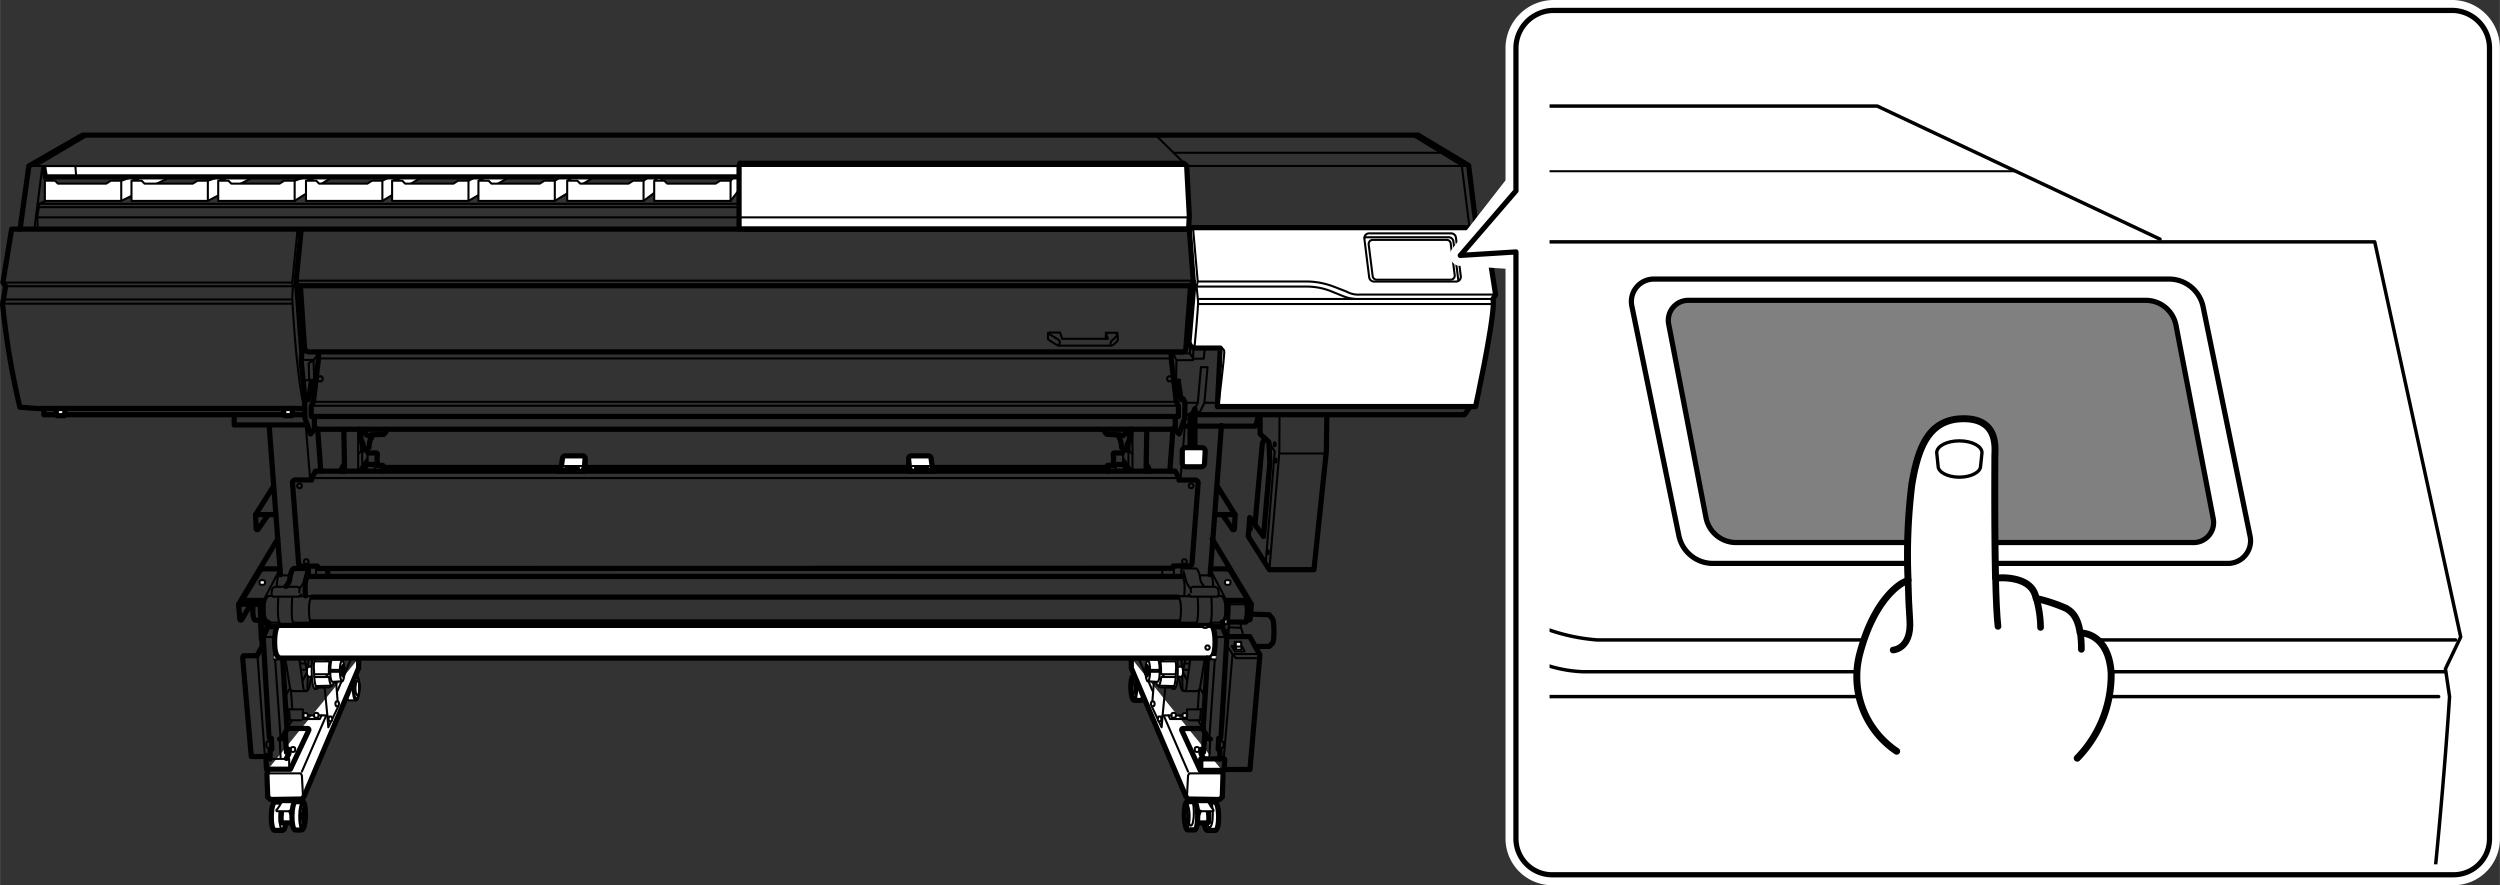 <svg xmlns="http://www.w3.org/2000/svg" xmlns:xlink="http://www.w3.org/1999/xlink" width="126.78mm" height="44.89mm" viewBox="0 0 359.39 127.26"><rect x="0" y="0" width="359.39" height="127.26" fill="#333333" stroke="none"/><defs><style>.cls-1,.cls-12,.cls-13,.cls-14,.cls-4,.cls-5,.cls-9{fill:none;}.cls-11,.cls-2,.cls-3,.cls-6,.cls-7{fill:#fff;}.cls-10,.cls-12,.cls-13,.cls-14,.cls-2,.cls-3,.cls-4,.cls-5,.cls-6,.cls-9{stroke:#000;}.cls-10,.cls-12,.cls-13,.cls-14,.cls-2,.cls-3,.cls-4,.cls-5,.cls-7,.cls-9{stroke-linecap:round;stroke-linejoin:round;}.cls-2,.cls-4{stroke-width:0.3px;}.cls-10,.cls-3,.cls-5,.cls-6{stroke-width:0.75px;}.cls-6{stroke-miterlimit:10;}.cls-7{stroke:#fff;stroke-width:3px;}.cls-8{clip-path:url(#clip-path);}.cls-9{stroke-width:0.5px;}.cls-10{fill:gray;}.cls-13{stroke-width:0.96px;}.cls-14{stroke-width:0.48px;}</style><clipPath id="clip-path"><rect class="cls-1" x="222.76" y="7.91" width="132.26" height="116.35"/></clipPath></defs><g id="レイヤー_2" data-name="レイヤー 2"><polygon class="cls-2" points="177.06 92.89 177.51 93.64 178.92 93.64 178.52 92.89 177.06 92.89"/><path class="cls-3" d="M40.71,115.31c-.11,0-1.08,0-1.18,0-.28,0-.52.88-.54,2s.18,2.05.46,2.07c.11,0,1.07,0,1.18,0,.27,0,.52-.88.54-2S41,115.33,40.71,115.31Z"/><ellipse class="cls-4" cx="40.67" cy="117.35" rx="2.04" ry="0.5" transform="translate(-77.37 155.97) rotate(-89)"/><path class="cls-3" d="M40.86,114.78v.65a9.67,9.67,0,0,0-.44,1.44,10.71,10.71,0,0,0,0,1.31l.16.13h1.72l0-3.53"/><polyline class="cls-2" points="40.26 116.4 40.47 117.13 40.63 117.13 40.63 116.24"/><polyline class="cls-2" points="41.44 116.37 41.78 117.16 42.06 117.16 42.27 116.14"/><path class="cls-2" d="M40.36,115.5a4.31,4.31,0,0,1-.51.81c-.21.19-.12.32,0,.32l1.55,0a1.08,1.08,0,0,0,.66-.41c.1-.2.3-.63.3-.63a.19.19,0,0,0-.21-.27c-.31,0-1.3,0-1.3,0A.45.45,0,0,0,40.36,115.5Z"/><path class="cls-3" d="M43.52,115.25H42.47c-.26,0-.49.88-.51,2s.17,2,.43,2.06,1,0,1,0c.26,0,.49-.88.51-2S43.78,115.27,43.52,115.25Z"/><ellipse class="cls-4" cx="43.56" cy="117.29" rx="1.7" ry="0.4" transform="translate(-74.43 158.94) rotate(-89.07)"/><ellipse class="cls-4" cx="43.48" cy="117.29" rx="2.03" ry="0.47" transform="translate(-74.5 158.85) rotate(-89.07)"/><ellipse class="cls-4" cx="43.69" cy="117.29" rx="1.23" ry="0.29" transform="translate(-74.3 159.06) rotate(-89.07)"/><path class="cls-2" d="M51.22,97.13h-1c-.26,0-.49.77-.51,1.75s.18,1.8.44,1.81c.1,0,.94,0,1,0,.27,0,.49-.77.52-1.76S51.48,97.15,51.22,97.13Z"/><ellipse class="cls-4" cx="51.26" cy="98.92" rx="1.49" ry="0.4" transform="translate(-48.61 148.31) rotate(-88.92)"/><ellipse class="cls-4" cx="51.18" cy="98.92" rx="1.78" ry="0.47" transform="translate(-48.68 148.22) rotate(-88.92)"/><ellipse class="cls-4" cx="51.39" cy="98.92" rx="1.08" ry="0.29" transform="translate(-48.49 148.43) rotate(-88.92)"/><path class="cls-3" d="M38.55,110.55a4.49,4.49,0,0,0-.18.84c0,.24.11,3.2.11,3.2l.38.35,4.57-.07.24-.31,7.88-18.51,0-1.43"/><line class="cls-4" x1="50.5" y1="94.62" x2="48.52" y2="99.29"/><path class="cls-2" d="M45.49,95.85H44.28s-.17.08-.17.7.17.76.17.76h1.09"/><path class="cls-2" d="M45.54,98.87l1.82-.05.34-.23c.24,0,.43-1,.43-2.15s-.19-2.14-.43-2.14l-.12-.19-2-.17-.1-.08h-.36s-.32.38-.32,2.63.43,2.55.43,2.55h.3l.09-.16Z"/><path class="cls-2" d="M49.18,97.94c.18,0,.33-.67.33-1.5s-.15-1.5-.33-1.5l-.11-.1h-1.3c-.17,0-.3.43-.3,1.82s.35,1.37.35,1.37Z"/><path class="cls-4" d="M49.18,97.94c-.18,0-.33-.67-.33-1.5s.15-1.5.33-1.5"/><ellipse class="cls-4" cx="49.28" cy="96.44" rx="0.18" ry="0.83"/><path class="cls-4" d="M47.27,96.87c0-.14,0-.28,0-.43a8.49,8.49,0,0,1,.1-1.33"/><ellipse class="cls-2" cx="49.4" cy="96.44" rx="0.13" ry="0.57"/><line class="cls-4" x1="48.85" y1="96.58" x2="47.55" y2="96.58"/><line class="cls-4" x1="48.85" y1="96.31" x2="47.55" y2="96.31"/><path class="cls-4" d="M45.3,94.67l1.79,0,.33.06c.08-.3.17-.48.28-.48"/><path class="cls-4" d="M45.22,97.33h2.07c.07.73.23,1.26.41,1.26"/><line class="cls-4" x1="45.35" y1="95.08" x2="47.28" y2="95.08"/><path class="cls-4" d="M47.09,94.72c-.26.11-.08.24-.05.2l.27.19"/><path class="cls-4" d="M45.3,96.93h1.93l-.25.15s-.1.12,0,.2"/><path class="cls-4" d="M45.52,93.86a5.15,5.15,0,0,0-.38,2.61c0,2.1.43,2.57.43,2.57"/><line class="cls-4" x1="45.55" y1="94.23" x2="47.63" y2="94.29"/><line class="cls-4" x1="45.45" y1="98.63" x2="47.61" y2="98.58"/><path class="cls-4" d="M41,94.66l.69,4.28a.58.58,0,0,0,.56.42h1.67c.42,0,.56-.42.81-2.09"/><path class="cls-4" d="M43,94.59l.56,4s0,.73.31.73"/><line class="cls-4" x1="43.77" y1="94.66" x2="44.05" y2="96.12"/><line class="cls-4" x1="44.28" y1="95.85" x2="44.33" y2="94.66"/><line class="cls-4" x1="43.22" y1="95.39" x2="43.91" y2="95.39"/><line class="cls-4" x1="43.32" y1="96.29" x2="44.05" y2="96.29"/><line class="cls-4" x1="44.23" y1="97.17" x2="44.19" y2="99.15"/><line class="cls-4" x1="44.05" y1="96.75" x2="43.53" y2="97.86"/><path class="cls-2" d="M38.08,83.58c0-.1-.17-.18-.39-.18s-.39.08-.39.18v.31c0,.1.17.19.39.19s.39-.09.39-.19Z"/><path class="cls-2" d="M42.42,107.59c0-.11-.14-.19-.31-.19s-.31.08-.31.19v.32c0,.11.14.19.31.19s.31-.08.31-.19Z"/><polyline class="cls-5" points="211.52 58.19 210.54 59.62 172.3 59.62 172.26 59.45 171.53 59.45"/><polyline class="cls-2" points="8.95 25.18 6.44 25.98 6.44 28.88 17.42 28.88 24.98 25.22 19.83 25.15 17.42 25.98 15.92 25.98 15.26 26.4 8.32 26.4 7.9 25.98 6.44 25.98"/><polyline class="cls-2" points="21.39 25.18 18.89 25.98 18.89 28.88 29.87 28.88 36.87 25.22 32.27 25.15 29.87 25.98 28.37 25.98 27.7 26.4 20.77 26.4 20.35 25.98 18.89 25.98"/><polyline class="cls-2" points="33.87 25.18 31.36 25.98 31.36 28.88 42.34 28.88 48.31 25.11 44.75 25.15 42.34 25.98 40.85 25.98 40.18 26.4 33.25 26.4 32.83 25.98 31.36 25.98"/><polyline class="cls-2" points="46.49 25.18 43.98 25.98 43.98 28.88 54.96 28.88 61.34 25.04 56.88 25.01 54.96 25.98 53.47 25.98 52.8 26.4 45.87 26.4 45.45 25.98 43.98 25.98"/><polyline class="cls-2" points="58.87 25.18 56.36 25.98 56.36 28.88 67.34 28.88 73.93 25.04 69.26 25.01 67.34 25.98 65.84 25.98 65.18 26.4 58.24 26.4 57.82 25.98 56.36 25.98"/><polyline class="cls-2" points="70.44 25.18 68.77 25.98 68.77 28.88 79.75 28.88 85.92 25.15 81.42 24.94 79.75 25.98 78.25 25.98 77.59 26.4 70.65 26.4 70.23 25.98 68.77 25.98"/><polyline class="cls-2" points="82.82 25.18 81.53 25.98 81.53 28.88 92.51 28.88 95.16 26.89 94.91 24.27 92.51 25.98 91.01 25.98 90.35 26.4 83.41 26.4 82.99 25.98 81.53 25.98"/><polyline class="cls-2" points="94.95 25.18 94.04 25.98 94.04 28.88 105.02 28.88 106.9 26.44 106.66 24.24 105.02 25.98 103.52 25.98 102.86 26.4 95.92 26.4 95.5 25.98 94.04 25.98"/><polyline class="cls-6" points="6.27 24.03 6.51 25.43 110.08 25.43 110.08 24.03"/><polyline class="cls-5" points="6.3 58.75 6.3 59.62 43.7 59.62"/><path class="cls-5" d="M43.63,58.72H5.19l-2.34-.18A111.19,111.19,0,0,1,.37,43.83a2.6,2.6,0,0,1,.11-.77l.31-1.91-.38-.53,1.25-7.68H2.87l1.27-9.08,7.72-4.43h192l7.27,4.36,1.1,8.94"/><line class="cls-4" x1="0.48" y1="43.06" x2="42" y2="43.06"/><line class="cls-4" x1="0.44" y1="43.66" x2="41.93" y2="43.66"/><polygon class="cls-3" points="7.97 58.75 8.18 59.76 9.23 59.76 9.4 58.72 7.97 58.75"/><polygon class="cls-3" points="40.67 58.75 40.88 59.76 41.93 59.76 42.1 58.72 40.67 58.75"/><polyline class="cls-5" points="33.66 59.66 33.66 61.09 44.12 61.09"/><line class="cls-4" x1="6.06" y1="24.07" x2="4.94" y2="32.89"/><polyline class="cls-4" points="6.27 24.03 6.51 25.43 110.08 25.43 110.08 24.03"/><line class="cls-4" x1="5.22" y1="23.82" x2="12.61" y2="19.46"/><line class="cls-4" x1="10.83" y1="23.96" x2="10.94" y2="25.36"/><polyline class="cls-4" points="6.41 28.95 5.57 29.3 107.34 29.3"/><polyline class="cls-4" points="5.57 29.3 5.57 29.78 107.5 29.78"/><polyline class="cls-4" points="5.57 29.78 5.33 31.25 5.43 32.92"/><line class="cls-4" x1="17.42" y1="25.98" x2="17.42" y2="28.88"/><line class="cls-4" x1="29.87" y1="25.98" x2="29.87" y2="28.88"/><line class="cls-4" x1="42.35" y1="25.98" x2="42.35" y2="28.88"/><line class="cls-4" x1="54.96" y1="25.98" x2="54.96" y2="28.88"/><line class="cls-4" x1="67.34" y1="25.98" x2="67.34" y2="28.88"/><line class="cls-4" x1="79.75" y1="25.98" x2="79.75" y2="28.88"/><line class="cls-4" x1="92.51" y1="25.98" x2="92.51" y2="28.88"/><line class="cls-4" x1="105.02" y1="25.98" x2="105.02" y2="28.88"/><polygon class="cls-3" points="170.87 32.94 106.24 32.94 106.24 23.82 106.38 23.47 170.16 23.47 170.59 23.82 170.97 31 170.87 32.94"/><line class="cls-5" x1="2.87" y1="32.94" x2="170.82" y2="32.94"/><line class="cls-4" x1="4.07" y1="23.86" x2="210.96" y2="23.86"/><polyline class="cls-4" points="203.03 19.45 210.14 23.79 211.24 32.62"/><line class="cls-4" x1="170.59" y1="23.82" x2="166.16" y2="19.45"/><line class="cls-4" x1="168.73" y1="21.96" x2="207.21" y2="21.96"/><line class="cls-4" x1="5.32" y1="31.25" x2="170.87" y2="31.25"/><path class="cls-3" d="M171,33.41v-.68h42.51L215,42.35l-.37.63.06.57c-.11,3.66-2.57,14.9-2.57,14.9H175l.42-8.41h-3.71l-.58-.27-.21-.57.68-8.05Z"/><path class="cls-4" d="M171.5,32.73l.68,7.74H188a11.08,11.08,0,0,1,3.71.73l1.88.73a3.41,3.41,0,0,0,1.89.42H215"/><path class="cls-4" d="M172.18,40.47l-.16.73s.16,1.52.21,2.14-.52,6.7-.52,6.7"/><path class="cls-4" d="M172,41.2H188a9.57,9.57,0,0,1,3.76.84l1.42.57a5.32,5.32,0,0,0,2,.37h19.45"/><line class="cls-4" x1="194.71" y1="42.98" x2="172.33" y2="42.98"/><line class="cls-4" x1="172.23" y1="43.71" x2="214.43" y2="43.71"/><path class="cls-4" d="M210,39.7l-.7-5.54a.69.69,0,0,0-.69-.61H196.83a.69.69,0,0,0-.69.79l.69,5.53a.71.71,0,0,0,.7.61h11.76A.7.7,0,0,0,210,39.7Z"/><path class="cls-4" d="M209.13,39.59,208.55,35a.57.57,0,0,0-.57-.51H197.33a.58.58,0,0,0-.57.65l.57,4.56a.59.59,0,0,0,.58.51h10.64A.59.59,0,0,0,209.13,39.59Z"/><path class="cls-4" d="M209.64,40.38a.56.56,0,0,0,0-.13l-.7-5.53a.69.69,0,0,0-.69-.61H196.48a.72.72,0,0,0-.29.06"/><path class="cls-4" d="M175.42,50a.59.59,0,0,1,.57.66c0,.87-.83,7.63-.83,7.63"/><polyline class="cls-4" points="172.3 59.62 173.14 57.91 173.59 52.79 172.65 52.79 172.19 57.91 171.36 59.62 170.24 59.62"/><polyline class="cls-5" points="170 61.26 180.49 61.26 180.84 60.08 180.84 59.69"/><polyline class="cls-5" points="181.15 59.69 181.15 62.38 182.41 63.56 182.55 66.45 181.64 77.12 179.66 74.4 179.45 77.12 182.48 81.9 188.89 81.9 190.67 64.89 190.74 59.66"/><polyline class="cls-4" points="183.94 59.66 183.91 65.09 182.48 81.9"/><line class="cls-4" x1="184.05" y1="65.2" x2="190.6" y2="65.2"/><polyline class="cls-4" points="182.41 63.56 183.25 64.92 181.96 80.82"/><path class="cls-5" d="M181.82,63s-.32.63-.35.73-1.05,11.61-1.05,11.61"/><ellipse class="cls-4" cx="183.25" cy="63.88" rx="0.14" ry="0.28"/><ellipse class="cls-4" cx="183.38" cy="66.21" rx="0.14" ry="0.28"/><ellipse class="cls-4" cx="182.27" cy="79.39" rx="0.14" ry="0.28"/><ellipse class="cls-4" cx="179.83" cy="75.94" rx="0.14" ry="0.28"/><path class="cls-3" d="M171.08,59.64v5.21h.7v-6.1l-.39.84Z"/><path class="cls-3" d="M170.45,64.36l2.31,0a.5.5,0,0,1,.49.52l-.09,1.77a.49.49,0,0,1-.49.46h-2.22a.49.49,0,0,1-.49-.49V64.85A.49.49,0,0,1,170.45,64.36Z"/><polyline class="cls-4" points="171.57 50.11 171.5 51.78 169.13 51.78 169.06 54.53"/><line class="cls-4" x1="169.13" y1="51.78" x2="168.57" y2="50.7"/><path class="cls-4" d="M150.65,47.91v.84a6.46,6.46,0,0,0,1.54.94h7.49c.42,0,1-.73,1-.73v-.6l-.07-.52H159l-.07.87h-6.24l-.31-.9h-1.5Z"/><path class="cls-4" d="M150.65,47.91l1.47.91c.48.31.07.87.07.87"/><path class="cls-4" d="M159.68,49.69a.74.74,0,0,1,.24-.8c.42-.35.67-.63.67-1"/><polyline class="cls-4" points="158.91 48.71 159.26 48.71 158.98 47.84"/><line class="cls-4" x1="171.53" y1="40.35" x2="42.71" y2="40.35"/><polyline class="cls-4" points="42.76 33.09 42 40.62 0.41 40.62"/><polyline class="cls-4" points="42 40.62 42.1 41.15 0.79 41.15"/><path class="cls-4" d="M42.1,41.15,42,42.82s.52,10.77,1.67,15.53"/><path class="cls-4" d="M168.74,54.32s0,.28.46.28h.42l.07,1.47"/><polyline class="cls-5" points="168.81 55.06 168.99 54.81 169.37 54.81 169.79 57.46 169.93 57.36 170.1 57.36 170.35 57.88 170.31 60.15 169.51 62.38 169.34 62.2 168.81 61.57"/><line class="cls-4" x1="172.19" y1="57.91" x2="170.35" y2="57.91"/><line class="cls-4" x1="173.14" y1="57.91" x2="174.91" y2="57.91"/><polyline class="cls-4" points="173.21 50.11 173.03 51.57 171.53 51.57 171.04 50.8"/><polyline class="cls-4" points="168.74 50.8 171.04 50.8 171.13 49.77"/><path class="cls-5" d="M45.78,50.66v.88l-.73,6.23-.32.63v1.47h.46V61.4s.14.31.76.31H168.19c.62,0,.76-.31.76-.31V59.87h.46V58.4l-.32-.63-.73-6.23v-.88"/><polyline class="cls-5" points="45.19 59.87 86.39 59.87 127.75 59.87 168.95 59.87"/><polyline class="cls-5" points="45.33 55.06 45.15 54.81 44.77 54.81 44.35 57.46 44.21 57.36 44.04 57.36 43.79 57.88 43.83 60.15 44.63 62.38 44.8 62.2 45.33 61.57"/><polyline class="cls-4" points="45.05 57.77 80.81 57.77 133.33 57.77 169.09 57.77"/><polyline class="cls-4" points="44.84 58.33 80.6 58.33 133.54 58.33 169.3 58.33"/><polyline class="cls-4" points="45.78 51.53 86.67 51.53 127.47 51.53 168.36 51.53"/><polyline class="cls-5" points="43.29 33.04 42.55 40.41 42.66 41.08 171.39 41.08 171.53 40.45"/><line class="cls-5" x1="42.97" y1="32.99" x2="43.13" y2="33.57"/><polyline class="cls-5" points="42.66 41.08 43.39 50.87 43.29 51.92 43.86 57.62"/><path class="cls-5" d="M43.18,41.2,43.77,50a.63.63,0,0,0,.63.59H170a.48.48,0,0,0,.47-.44l.69-9.15"/><polyline class="cls-4" points="43.7 54.67 45.15 54.67 45.38 54.53"/><polyline class="cls-4" points="45.76 50.91 45.06 51.74 43.29 51.74"/><polyline class="cls-4" points="45.15 54.67 45.06 51.74 44.37 52.23 44.44 54.67"/><circle class="cls-4" cx="46.01" cy="54.46" r="0.38"/><circle class="cls-4" cx="168.15" cy="54.46" r="0.38"/><line class="cls-5" x1="38.68" y1="61.17" x2="40.31" y2="82.61"/><path class="cls-5" d="M39.31,69.91,36.73,74l.09,2a.15.15,0,0,0,.28.08l1.38-2"/><line class="cls-5" x1="36.73" y1="73.98" x2="39.59" y2="73.98"/><line class="cls-4" x1="43.95" y1="61.23" x2="44.58" y2="68.93"/><line class="cls-5" x1="45.66" y1="61.71" x2="46.11" y2="67.74"/><line class="cls-5" x1="49.42" y1="61.82" x2="49.53" y2="67.78"/><path class="cls-5" d="M49.42,66.84a1.74,1.74,0,0,0-.38.94"/><line class="cls-4" x1="51.48" y1="61.78" x2="51.48" y2="67.74"/><path class="cls-4" d="M52,61.7l.14,1.57a1.9,1.9,0,0,1,.31.78,3.53,3.53,0,0,1,0,.65"/><path class="cls-5" d="M51.68,61.7l.13,1.57a1.9,1.9,0,0,1,.31.78,2.67,2.67,0,0,1,0,.65h.37l.54-.36a6.68,6.68,0,0,1,.16-1,1.18,1.18,0,0,1,.21-.41l.1-.34"/><path class="cls-5" d="M55.52,61.75a.8.8,0,0,1-.39.7l-1.83.06-.18.1H52.8s-.34-.18-.42-.86"/><line class="cls-4" x1="52.83" y1="64.44" x2="52.83" y2="66.72"/><path class="cls-5" d="M55.18,67.13A.63.63,0,0,0,55,66.9h-.87L54,66.77H52.59s-.1,0-.1.94"/><path class="cls-4" d="M54,66.77a2.07,2.07,0,0,0-.14,1"/><line class="cls-4" x1="51.5" y1="65.25" x2="52.15" y2="64.7"/><line class="cls-4" x1="52.8" y1="65.91" x2="51.57" y2="67.58"/><line class="cls-4" x1="52.04" y1="63.66" x2="52.07" y2="67.74"/><polyline class="cls-5" points="80.59 67.21 55 67.21 55 67.76"/><line class="cls-5" x1="130.43" y1="67.21" x2="84.18" y2="67.21"/><path class="cls-5" d="M52.91,65.12h1.17c.27,0,.13.5.11.65a9.66,9.66,0,0,0,.1,1.13"/><line class="cls-4" x1="44.8" y1="68.73" x2="169.48" y2="68.73"/><circle class="cls-4" cx="43.05" cy="69.85" r="0.34"/><circle class="cls-4" cx="44.02" cy="80.73" r="0.34"/><path class="cls-5" d="M39.91,77.49l-5.62,9.38L34.46,89a.15.15,0,0,0,.28.07L36,86.93"/><polyline class="cls-5" points="34.4 86.87 37.38 86.87 37.56 90.27 38.03 90.95 38.66 89.59"/><path class="cls-5" d="M36.38,86.9c-.15,1.33.06,2.27.32,2.27h.76"/><path class="cls-4" d="M43.26,85.46c-.24.42-.44.32-.44.32H39.23a.73.73,0,0,1-.21-.4,4.89,4.89,0,0,1,.08-.6.58.58,0,0,1,.55-.42h3c.39,0,.44.29.36.79"/><path class="cls-5" d="M41.09,84.31l.37-.5a1.82,1.82,0,0,0,.21-.68c0-.28.26-1.41.65-1.41h1.83a.31.31,0,0,1,.18.32,1.14,1.14,0,0,1-.1.62,3.46,3.46,0,0,0-.32,1,9.09,9.09,0,0,0,0,2"/><path class="cls-4" d="M43.08,84.57a4.62,4.62,0,0,0,.55-.86c.07-.26.31-1.23.41-1.57"/><path class="cls-4" d="M41.67,82.72h-1.6s-.29.28-.29,1.64"/><path class="cls-5" d="M38.5,89.44l-.18.34-.55-1.21V86.32H35a.28.28,0,0,1,0-.44c.23-.24,2.32-3.79,2.32-3.79a1,1,0,0,1,.6-.31h2.28"/><line class="cls-4" x1="40.12" y1="82.04" x2="37.93" y2="86.22"/><path class="cls-4" d="M40,85.8c-.15,2.82,0,4,.48,4h2.06a.52.52,0,0,0,.16-.21"/><path class="cls-4" d="M42,85.8c-.16,2.82-.06,4,.47,4"/><path class="cls-4" d="M40.18,89.51H38.63c-.15,0-.62-.44-.62-1.9s.44-1.94.65-1.94h.39"/><path class="cls-4" d="M43,85.72H44.7c.16,0,.16.13.16.13s-.45,0-.45,1.83.34,1.73.34,1.73a.49.49,0,0,1-.23.1H42.24"/><line class="cls-5" x1="44.86" y1="85.85" x2="169.33" y2="85.85"/><polyline class="cls-5" points="44.75 89.41 126.83 89.41 127 89.41 169.43 89.41"/><line class="cls-5" x1="44.2" y1="82.87" x2="169.98" y2="82.87"/><line class="cls-5" x1="47.1" y1="81.78" x2="47.1" y2="82.82"/><line class="cls-4" x1="45.43" y1="81.33" x2="45.43" y2="82.85"/><polyline class="cls-2" points="39.42 94.17 39.89 94.17 40.17 94.35 40.17 94.61 39.94 94.8 39.42 94.8"/><ellipse class="cls-2" cx="40.93" cy="90.09" rx="0.39" ry="0.18"/><circle class="cls-2" cx="40.59" cy="93.1" r="0.31"/><path class="cls-5" d="M37.46,89.49l.1,2.35.11.29v.81l-.74,1.33H35.05s-.16,0-.16.34,1.23,14.15,1.23,14.15h2l.11-.16v.5l0,.15.07,1.34h3.43l2.65-5.6a.19.19,0,0,0-.17-.26H41.25"/><polyline class="cls-4" points="38.19 109.1 41.56 109.1 41.56 110.59"/><line class="cls-4" x1="37.01" y1="94.32" x2="38.06" y2="108.63"/><path class="cls-5" d="M38.82,109.1s0-1,0-1.18.26-.21.26-.21L39,106.14s-.26,0-.31-.1-.86-14.46-.86-14.46l.68-1.49h1.3"/><line class="cls-4" x1="39.31" y1="91.66" x2="39.44" y2="93.96"/><line class="cls-4" x1="39.55" y1="94.93" x2="40.33" y2="106.12"/><path class="cls-5" d="M40.2,106.25a.49.49,0,0,0,.39-.19l.66-1.2-.63-10.25"/><line class="cls-5" x1="40.99" y1="105.38" x2="41.17" y2="108.15"/><polyline class="cls-5" points="41.2 107.71 41.51 107.74 41.53 108.34 41.17 109.04"/><line class="cls-4" x1="40.2" y1="106.4" x2="40.33" y2="108.89"/><line class="cls-4" x1="37.8" y1="91.58" x2="39.31" y2="91.58"/><path class="cls-4" d="M38.92,106.56h-.44s-.21,0-.21.47.28.55.28.55H39"/><path class="cls-4" d="M43.53,103.54l0-1.56h-2l.14,1.56S43.57,103.58,43.53,103.54Z"/><line class="cls-4" x1="41.68" y1="98.94" x2="40.99" y2="100.09"/><line class="cls-4" x1="41.51" y1="101.98" x2="41.13" y2="102.57"/><line class="cls-4" x1="41.93" y1="103.61" x2="41.3" y2="104.63"/><polyline class="cls-4" points="43.6 103.37 45.97 103.37 46.22 102.85 47.05 102.85 47.19 104.56 48.59 101.63 48.31 98.04"/><line class="cls-4" x1="47.05" y1="102.85" x2="46.67" y2="98.94"/><line class="cls-4" x1="46.21" y1="102.85" x2="43.57" y2="102.85"/><line class="cls-4" x1="42" y1="101.91" x2="41.82" y2="99.26"/><path class="cls-2" d="M44.24,102.71c0-.11-.14-.19-.32-.19s-.31.08-.31.19V103c0,.11.14.19.31.19s.32-.08.32-.19Z"/><path class="cls-2" d="M45.77,102.67c0-.1-.14-.19-.31-.19s-.32.09-.32.19V103c0,.1.14.19.32.19s.31-.09.31-.19Z"/><path class="cls-2" d="M47.61,103.69c.08,0,.14-.16.14-.34s-.07-.34-.15-.34h-.23c-.08,0-.14.15-.14.34s.06.34.14.34Z"/><path class="cls-2" d="M48.59,101.52c.07,0,.13-.15.13-.34s-.06-.33-.14-.33h-.24c-.07,0-.14.15-.13.34s.06.34.14.34Z"/><line class="cls-4" x1="46.84" y1="102.99" x2="43.39" y2="110.93"/><polyline class="cls-4" points="38.44 111.18 43.22 111.18 43.39 111.49 43.56 114.7"/><path class="cls-3" d="M173.47,115.31c.11,0,1.08,0,1.18,0,.28,0,.52.88.54,2s-.18,2.05-.46,2.07c-.11,0-1.07,0-1.17,0-.28,0-.53-.88-.55-2S173.2,115.33,173.47,115.31Z"/><ellipse class="cls-4" cx="173.51" cy="117.35" rx="0.5" ry="2.04" transform="matrix(1, -0.02, 0.02, 1, -2.01, 3.03)"/><path class="cls-3" d="M173.32,114.78v.65a9.67,9.67,0,0,1,.44,1.44,10.71,10.71,0,0,1,0,1.31l-.16.13h-1.72l0-3.53"/><polyline class="cls-2" points="173.92 116.4 173.71 117.13 173.56 117.13 173.56 116.24"/><polyline class="cls-2" points="172.75 116.37 172.41 117.16 172.12 117.16 171.91 116.14"/><path class="cls-2" d="M173.82,115.5a4,4,0,0,0,.52.81c.2.19.11.32,0,.32l-1.54,0a1.08,1.08,0,0,1-.67-.41c-.1-.2-.29-.63-.29-.63a.18.18,0,0,1,.2-.27c.31,0,1.31,0,1.31,0A.44.44,0,0,1,173.82,115.5Z"/><path class="cls-3" d="M170.67,115.25h1c.26,0,.49.88.51,2s-.17,2-.43,2.06c-.11,0-.95,0-1,0-.26,0-.49-.88-.51-2S170.4,115.27,170.67,115.25Z"/><ellipse class="cls-4" cx="170.62" cy="117.29" rx="0.4" ry="1.7" transform="translate(-1.89 2.79) rotate(-0.93)"/><ellipse class="cls-4" cx="170.7" cy="117.29" rx="0.47" ry="2.03" transform="matrix(1, -0.02, 0.02, 1, -1.89, 2.8)"/><ellipse class="cls-4" cx="170.49" cy="117.29" rx="0.29" ry="1.23" transform="translate(-1.89 2.79) rotate(-0.93)"/><path class="cls-3" d="M163,97.13h1c.26,0,.49.77.51,1.75s-.17,1.8-.44,1.81c-.1,0-.94,0-1,0-.26,0-.49-.77-.51-1.76S162.7,97.15,163,97.13Z"/><ellipse class="cls-4" cx="162.92" cy="98.92" rx="0.4" ry="1.49" transform="translate(-1.84 3.1) rotate(-1.08)"/><ellipse class="cls-4" cx="163" cy="98.92" rx="0.47" ry="1.78" transform="translate(-1.84 3.1) rotate(-1.08)"/><ellipse class="cls-4" cx="162.79" cy="98.92" rx="0.29" ry="1.08" transform="translate(-1.84 3.09) rotate(-1.08)"/><path class="cls-3" d="M175.68,110.76a2.52,2.52,0,0,1,.13.63c0,.24-.1,3.2-.1,3.2l-.39.35-4.56-.07-.25-.31-7.88-18.51,0-1.43"/><line class="cls-4" x1="163.68" y1="94.62" x2="165.67" y2="99.29"/><path class="cls-2" d="M168.69,95.85h1.21s.17.08.17.7-.17.76-.17.76h-1.09"/><path class="cls-2" d="M168.65,98.87l-1.83-.05-.34-.23c-.24,0-.43-1-.43-2.15s.19-2.14.43-2.14l.12-.19,2-.17.09-.08H169s.31.38.31,2.63-.43,2.55-.43,2.55h-.3l-.09-.16Z"/><path class="cls-2" d="M165,97.94c-.18,0-.33-.67-.33-1.5s.15-1.5.33-1.5l.11-.1h1.3c.18,0,.3.43.3,1.82s-.35,1.37-.35,1.37Z"/><path class="cls-4" d="M165,97.94c.19,0,.33-.67.33-1.5s-.14-1.5-.33-1.5"/><ellipse class="cls-4" cx="164.91" cy="96.44" rx="0.18" ry="0.83"/><path class="cls-4" d="M166.91,96.87c0-.14,0-.28,0-.43a8.49,8.49,0,0,0-.1-1.33"/><ellipse class="cls-2" cx="164.78" cy="96.44" rx="0.13" ry="0.57"/><line class="cls-4" x1="165.33" y1="96.58" x2="166.63" y2="96.58"/><line class="cls-4" x1="165.33" y1="96.31" x2="166.63" y2="96.31"/><path class="cls-4" d="M168.88,94.67l-1.79,0-.33.06c-.08-.3-.17-.48-.28-.48"/><path class="cls-4" d="M169,97.33h-2.07c-.07.73-.23,1.26-.41,1.26"/><line class="cls-4" x1="168.84" y1="95.08" x2="166.9" y2="95.08"/><path class="cls-4" d="M167.09,94.72c.27.11.08.24,0,.2l-.27.19"/><path class="cls-4" d="M168.88,96.93H167l.25.15s.1.12,0,.2"/><path class="cls-4" d="M168.66,93.86a5.15,5.15,0,0,1,.38,2.61c0,2.1-.43,2.57-.43,2.57"/><line class="cls-4" x1="168.63" y1="94.23" x2="166.55" y2="94.29"/><line class="cls-4" x1="168.73" y1="98.63" x2="166.57" y2="98.58"/><path class="cls-4" d="M173.2,94.66l-.7,4.28a.58.58,0,0,1-.56.42h-1.67c-.42,0-.56-.42-.8-2.09"/><path class="cls-4" d="M171.14,94.59l-.56,4s0,.73-.31.73"/><line class="cls-4" x1="170.41" y1="94.66" x2="170.13" y2="96.12"/><line class="cls-4" x1="169.9" y1="95.85" x2="169.85" y2="94.66"/><line class="cls-4" x1="170.96" y1="95.39" x2="170.27" y2="95.39"/><line class="cls-4" x1="170.86" y1="96.29" x2="170.13" y2="96.29"/><line class="cls-4" x1="169.95" y1="97.17" x2="169.99" y2="99.15"/><line class="cls-4" x1="170.13" y1="96.75" x2="170.65" y2="97.86"/><path class="cls-2" d="M176.1,83.58c0-.1.17-.18.39-.18s.39.08.39.18v.31c0,.1-.17.19-.39.19s-.39-.09-.39-.19Z"/><path class="cls-2" d="M171.76,107.59c0-.11.14-.19.31-.19s.32.08.32.19v.32c0,.11-.14.19-.32.19s-.31-.08-.31-.19Z"/><line class="cls-5" x1="175.59" y1="61.17" x2="173.97" y2="82.61"/><path class="cls-5" d="M175,69.91,177.55,74l-.09,2a.15.15,0,0,1-.28.08l-1.38-2"/><line class="cls-5" x1="177.55" y1="73.98" x2="174.69" y2="73.98"/><line class="cls-4" x1="170.33" y1="61.23" x2="169.7" y2="68.93"/><line class="cls-5" x1="168.62" y1="61.71" x2="168.17" y2="67.74"/><line class="cls-5" x1="164.86" y1="61.82" x2="164.75" y2="67.78"/><path class="cls-5" d="M164.86,66.84a1.74,1.74,0,0,1,.38.94"/><line class="cls-4" x1="162.8" y1="61.78" x2="162.8" y2="67.74"/><path class="cls-4" d="M162.23,61.7l-.13,1.57a1.9,1.9,0,0,0-.31.78,3.53,3.53,0,0,0,0,.65"/><path class="cls-5" d="M162.6,61.7l-.13,1.57a1.9,1.9,0,0,0-.31.78,2.67,2.67,0,0,0,0,.65h-.37l-.55-.36a6.24,6.24,0,0,0-.15-1,1.18,1.18,0,0,0-.21-.41l-.11-.34"/><path class="cls-5" d="M158.76,61.75a.8.8,0,0,0,.39.7l1.83.06.18.1h.32s.34-.18.41-.86"/><line class="cls-4" x1="161.45" y1="64.44" x2="161.45" y2="66.72"/><path class="cls-5" d="M159.1,67.13a.63.63,0,0,1,.15-.23h.87l.15-.13h1.41s.11,0,.11.94"/><path class="cls-4" d="M160.27,66.77a2.21,2.21,0,0,1,.13,1"/><line class="cls-4" x1="162.78" y1="65.25" x2="162.13" y2="64.7"/><line class="cls-4" x1="161.48" y1="65.91" x2="162.7" y2="67.58"/><line class="cls-4" x1="162.23" y1="63.66" x2="162.21" y2="67.74"/><polyline class="cls-5" points="134.16 67.21 159.28 67.21 159.28 67.76"/><path class="cls-5" d="M161.37,65.12h-1.18c-.26,0-.13.5-.1.65a9.66,9.66,0,0,1-.1,1.13"/><path class="cls-5" d="M168.59,81.7l.08-.34h2.27a.42.42,0,0,0,.42-.39l.88-11.5a.42.42,0,0,0-.42-.45h-2.34v-.29l-.55-1H45.35l-.55,1V69H42.46a.41.41,0,0,0-.42.45L42.92,81a.42.42,0,0,0,.42.39h2.27l.08.34Z"/><circle class="cls-4" cx="171.23" cy="69.85" r="0.34"/><circle class="cls-4" cx="170.26" cy="80.73" r="0.34"/><path class="cls-5" d="M174.27,77.49l5.62,9.38L179.72,89a.15.15,0,0,1-.27.07l-.18-.31"/><polyline class="cls-4" points="179.78 86.87 176.8 86.87 176.62 90.27 176.15 90.95 175.52 89.59"/><path class="cls-4" d="M170.92,85.46c.24.42.45.32.45.32H175a.73.73,0,0,0,.21-.4,4.89,4.89,0,0,0-.08-.6.58.58,0,0,0-.55-.42h-3c-.39,0-.44.29-.36.79"/><path class="cls-4" d="M173.09,84.31l-.36-.5a1.82,1.82,0,0,1-.21-.68c0-.28-.27-1.41-.66-1.41H170a.31.31,0,0,0-.18.32,1.14,1.14,0,0,0,.1.62,3.46,3.46,0,0,1,.32,1,9.09,9.09,0,0,1,0,2"/><path class="cls-4" d="M171.1,84.57a4.21,4.21,0,0,1-.54-.86c-.08-.26-.32-1.23-.42-1.57"/><path class="cls-4" d="M172.52,82.72h1.59s.29.28.29,1.64"/><path class="cls-5" d="M175.68,89.44l.18.34.55-1.21V86.32h2.77a.28.28,0,0,0,.06-.44c-.24-.24-2.33-3.79-2.33-3.79a1,1,0,0,0-.6-.31H174"/><line class="cls-4" x1="174.06" y1="82.04" x2="176.25" y2="86.22"/><path class="cls-4" d="M174.14,85.8c.15,2.82.05,4-.47,4H171.6a.64.64,0,0,1-.16-.21"/><path class="cls-4" d="M172.18,85.8c.15,2.82,0,4-.47,4"/><path class="cls-4" d="M174,89.51h1.54c.16,0,.63-.44.63-1.9s-.45-1.94-.66-1.94h-.39"/><path class="cls-4" d="M171.16,85.72h-1.68a.13.13,0,0,0-.15.13s.44,0,.44,1.83-.34,1.73-.34,1.73a.5.5,0,0,0,.24.1h2.27"/><line class="cls-4" x1="167.08" y1="81.78" x2="167.08" y2="82.82"/><line class="cls-4" x1="168.75" y1="81.33" x2="168.75" y2="82.85"/><path class="cls-3" d="M40.38,94.61c-.57,0-.91-.68-.91-2.27s.31-2.43.6-2.43h134c.29,0,.6.83.6,2.43s-.34,2.27-.91,2.27Z"/><polyline class="cls-2" points="174.76 94.17 174.29 94.17 174.01 94.35 174.01 94.61 174.24 94.8 174.76 94.8"/><ellipse class="cls-2" cx="173.25" cy="90.09" rx="0.39" ry="0.18"/><circle class="cls-2" cx="173.59" cy="93.1" r="0.31"/><polyline class="cls-4" points="176.41 91.9 176.55 91.9 176.69 89.78"/><path class="cls-5" d="M172.62,110.59V109.1H176l.06.15-.08,1.51h-3.43L169.89,105a.19.19,0,0,1,.17-.26h2.87"/><path class="cls-5" d="M175.37,109.1s0-1,0-1.18-.26-.21-.26-.21l.08-1.57s.26,0,.31-.1.87-14.46.87-14.46l-.68-1.49H174.4"/><line class="cls-4" x1="174.87" y1="91.66" x2="174.74" y2="93.96"/><line class="cls-4" x1="174.63" y1="94.93" x2="173.85" y2="106.12"/><path class="cls-5" d="M174,106.25a.49.49,0,0,1-.39-.19l-.66-1.2.63-10.25"/><line class="cls-5" x1="173.2" y1="105.38" x2="173.01" y2="108.15"/><polyline class="cls-5" points="172.99 107.71 172.67 107.74 172.65 108.34 173.01 109.04"/><line class="cls-4" x1="173.98" y1="106.4" x2="173.85" y2="108.89"/><line class="cls-4" x1="176.39" y1="91.58" x2="174.87" y2="91.58"/><path class="cls-4" d="M175.26,106.56h.45s.2,0,.2.47-.28.55-.28.55h-.47"/><path class="cls-4" d="M170.65,103.54l0-1.56h2l-.14,1.56S170.62,103.58,170.65,103.54Z"/><line class="cls-4" x1="172.5" y1="98.94" x2="173.2" y2="100.09"/><line class="cls-4" x1="172.67" y1="101.98" x2="173.06" y2="102.57"/><line class="cls-4" x1="172.25" y1="103.61" x2="172.88" y2="104.63"/><polyline class="cls-4" points="170.58 103.37 168.21 103.37 167.97 102.85 167.13 102.85 166.99 104.56 165.6 101.63 165.88 98.04"/><line class="cls-4" x1="167.13" y1="102.85" x2="167.51" y2="98.94"/><line class="cls-4" x1="167.97" y1="102.85" x2="170.62" y2="102.85"/><line class="cls-4" x1="172.19" y1="101.91" x2="172.36" y2="99.26"/><path class="cls-2" d="M170,102.71c0-.11.14-.19.31-.19s.31.08.31.19V103c0,.11-.14.19-.31.19s-.31-.08-.31-.19Z"/><path class="cls-2" d="M168.41,102.67c0-.1.14-.19.32-.19s.31.09.31.19V103c0,.1-.14.19-.31.19s-.32-.09-.32-.19Z"/><path class="cls-2" d="M166.57,103.69c-.07,0-.14-.16-.13-.34s.06-.34.14-.34h.24c.07,0,.13.15.13.34s-.06.34-.14.34Z"/><path class="cls-2" d="M176.14,89.72c-.08,0-.14-.15-.14-.34s.07-.33.15-.33h.23c.08,0,.14.15.14.34s-.06.34-.14.34Z"/><path class="cls-2" d="M165.6,101.52c-.08,0-.14-.15-.14-.34s.06-.33.14-.33h.24c.08,0,.14.15.14.34s-.07.34-.15.34Z"/><line class="cls-4" x1="167.34" y1="102.99" x2="170.79" y2="110.93"/><polyline class="cls-4" points="175.74 111.18 170.97 111.18 170.79 111.49 170.62 114.7"/><path class="cls-3" d="M80.23,67.76a.43.43,0,0,1,.1-.34c.13-.1.34-.23.34-.23l.19-1.32a.39.39,0,0,1,.38-.33h2.5a.38.38,0,0,1,.38.38v1.84Z"/><path class="cls-4" d="M83,67.76a.87.87,0,0,1,.1-.26l.13-.21H81.25l-.24.18a.51.51,0,0,0-.13.29"/><line class="cls-4" x1="81.12" y1="67" x2="83.63" y2="67"/><polyline class="cls-4" points="83.92 65.91 83.76 67.19 83.52 67.68"/><path class="cls-3" d="M134.48,67.76a.45.45,0,0,0-.11-.34c-.13-.1-.34-.23-.34-.23l-.19-1.32a.37.37,0,0,0-.37-.33H131a.38.38,0,0,0-.38.38v1.84Z"/><path class="cls-4" d="M131.76,67.76a.83.83,0,0,0-.11-.26l-.13-.21h1.94l.23.18a.51.51,0,0,1,.13.29"/><line class="cls-4" x1="133.59" y1="67" x2="131.08" y2="67"/><polyline class="cls-4" points="130.79 65.91 130.95 67.19 131.18 67.68"/><polyline class="cls-5" points="176.55 91.52 179.66 91.52 181.12 94.17 179.69 110.62 175.97 110.62"/><polyline class="cls-4" points="176.34 92.74 177.18 94.03 180.98 94.03"/><polyline class="cls-4" points="175.93 108.95 177.18 94.03 177.67 94.62 180.77 94.62 181.12 94.17"/><polygon class="cls-2" points="177.39 93.03 177.58 93.4 178.5 93.4 178.44 92.97 178.42 92.28 177.48 92.28 177.48 92.88 177.39 93.03"/><polyline class="cls-4" points="177.65 92.39 177.65 92.97 177.7 93.37"/><line class="cls-4" x1="177.65" y1="92.96" x2="178.28" y2="92.96"/><path class="cls-5" d="M176.67,89.43h2.44a6.31,6.31,0,0,0,.13-2.55"/><path class="cls-4" d="M178.31,89.39a7.16,7.16,0,0,1,.09.87,4.11,4.11,0,0,1,.3,1.19"/><line class="cls-4" x1="178.4" y1="90.26" x2="176.71" y2="90.18"/><path class="cls-5" d="M179.81,88.29l2.65.09.47.58s.21.22.21,1.77-.19,1.73-.19,1.73l-.49.47-2,0"/></g><g id="レイヤー_3" data-name="レイヤー 3"><path class="cls-7" d="M217.93,26.44V6.84a5.44,5.44,0,0,1,5.4-5.34H352.67a5.41,5.41,0,0,1,5.22,5.34V120.66a5.16,5.16,0,0,1-5.22,5.1H223.33a5.21,5.21,0,0,1-5.4-5.1V37.22l-8-.5Z"/><path class="cls-3" d="M217.93,27.44V6.84a5.44,5.44,0,0,1,5.4-5.34H352.67a5.41,5.41,0,0,1,5.22,5.34V120.66a5.16,5.16,0,0,1-5.22,5.1H223.33a5.21,5.21,0,0,1-5.4-5.1V36.22l-8,.5Z"/><g class="cls-8"><line class="cls-3" x1="-695.3" y1="22.53" x2="35.5" y2="22.53"/><path class="cls-9" d="M-978.49,79.82H186.76c11.16,0,22.72,5,22.72,5l12.76,5.58a27.5,27.5,0,0,0,7.37,1.6H353"/><polyline class="cls-9" points="25.54 22.43 25.54 15.25 269.87 15.25 310.52 34.38"/><polyline class="cls-4" points="25.54 15.25 38.49 24.62 289.77 24.62"/><line class="cls-4" x1="51.05" y1="25.02" x2="63.8" y2="34.58"/><polyline class="cls-5" points="78.35 35.18 84.92 79.82 83.13 84.41 -719.22 84.41 -720.41 79.82 -716.03 35.78"/><polyline class="cls-5" points="79.94 84.8 76.75 145.39 3.22 145.39"/><path class="cls-5" d="M83.13,84.41,80.34,139s1.8,2.19,2.59,2.19h28.5"/><path class="cls-9" d="M83.05,84.8H183.69c3,0,16.15,2,19.73,3.39l16.34,6.38a19.15,19.15,0,0,0,7.78,2h124"/><path class="cls-5" d="M323.48,77.12l-6.76-33a5,5,0,0,0-4.88-4H237.75A3.23,3.23,0,0,0,234.59,44l6.76,33a5,5,0,0,0,4.88,4H320.3A3.25,3.25,0,0,0,323.48,77.12Z"/><path class="cls-10" d="M318.17,74.54l-5.36-27.83a4.42,4.42,0,0,0-4.33-3.53H242.7a2.87,2.87,0,0,0-2.81,3.44l5.37,27.85A4.42,4.42,0,0,0,249.59,78h65.76A2.88,2.88,0,0,0,318.17,74.54Z"/><path class="cls-4" d="M85.32,85s1.6,13,1.8,15.35-2.19,38.86-2.19,38.86l-1.2,1.4"/><line class="cls-9" x1="88.91" y1="100.15" x2="350.58" y2="100.15"/><path class="cls-9" d="M109,141.2l-3,51.42.8.6h233c9.17-40.46,12.35-93.07,12.35-93.07l-.59-4,2.19-4.58-12.36-56.8H-971.12L-979.29,80l1.59,4.59-2,10.16a51.1,51.1,0,0,0-.6,6.18c0,2.39,3.79,55.2,9.37,91.87H-710"/></g><path class="cls-11" d="M272.66,108a12.91,12.91,0,0,1-5.27-14.13c2.19-8.25,6.26-10.14,6.26-10.14l.65-.32a83,83,0,0,1,.55-13.81c.89-5.22,2.38-9.4,7.46-9.4s4.47,4.33,4.47,5.37c0,.74-.07,10.28.1,17.51l.6,0s4.18-.3,5.08,2.39c0,0,.07.21.17.57l.52.12a24.34,24.34,0,0,1,3.78,1.3c.63.39,1.62,1,2,3.47l.47.11s3.68.2,4,5.77A17.17,17.17,0,0,1,298.62,109"/><path class="cls-12" d="M272.66,108a12.91,12.91,0,0,1-5.27-14.13c2.19-8.25,6.26-10.14,6.26-10.14l.65-.32a83,83,0,0,1,.55-13.81c.89-5.22,2.38-9.4,7.46-9.4s4.47,4.33,4.47,5.37c0,.74-.07,10.28.1,17.51l.6,0s4.18-.3,5.08,2.39c0,0,.07.21.17.57l.52.12a24.34,24.34,0,0,1,3.78,1.3c.63.39,1.62,1,2,3.47l.47.11s3.68.2,4,5.77A17.17,17.17,0,0,1,298.62,109"/><path class="cls-11" d="M286.88,83.05c.07,3,.18,5.53.35,7"/><path class="cls-13" d="M286.88,83.05c.07,3,.18,5.53.35,7"/><path class="cls-11" d="M272.16,93.45s2.69-.15,2.39-4.33c-.1-1.39-.2-3.44-.25-5.74"/><path class="cls-13" d="M272.16,93.45s2.69-.15,2.39-4.33c-.1-1.39-.2-3.44-.25-5.74"/><path class="cls-13" d="M292.73,86a16.06,16.06,0,0,1,.62,4.2"/><path class="cls-13" d="M299.05,90.85a17.1,17.1,0,0,1,.17,2.5"/><path class="cls-14" d="M278.62,67c0,.88,1.37,1.6,3.05,1.6s3.06-.72,3.06-1.6l.2-1.92c0-.94-1.46-1.7-3.26-1.7s-3.25.76-3.25,1.7Z"/></g></svg>